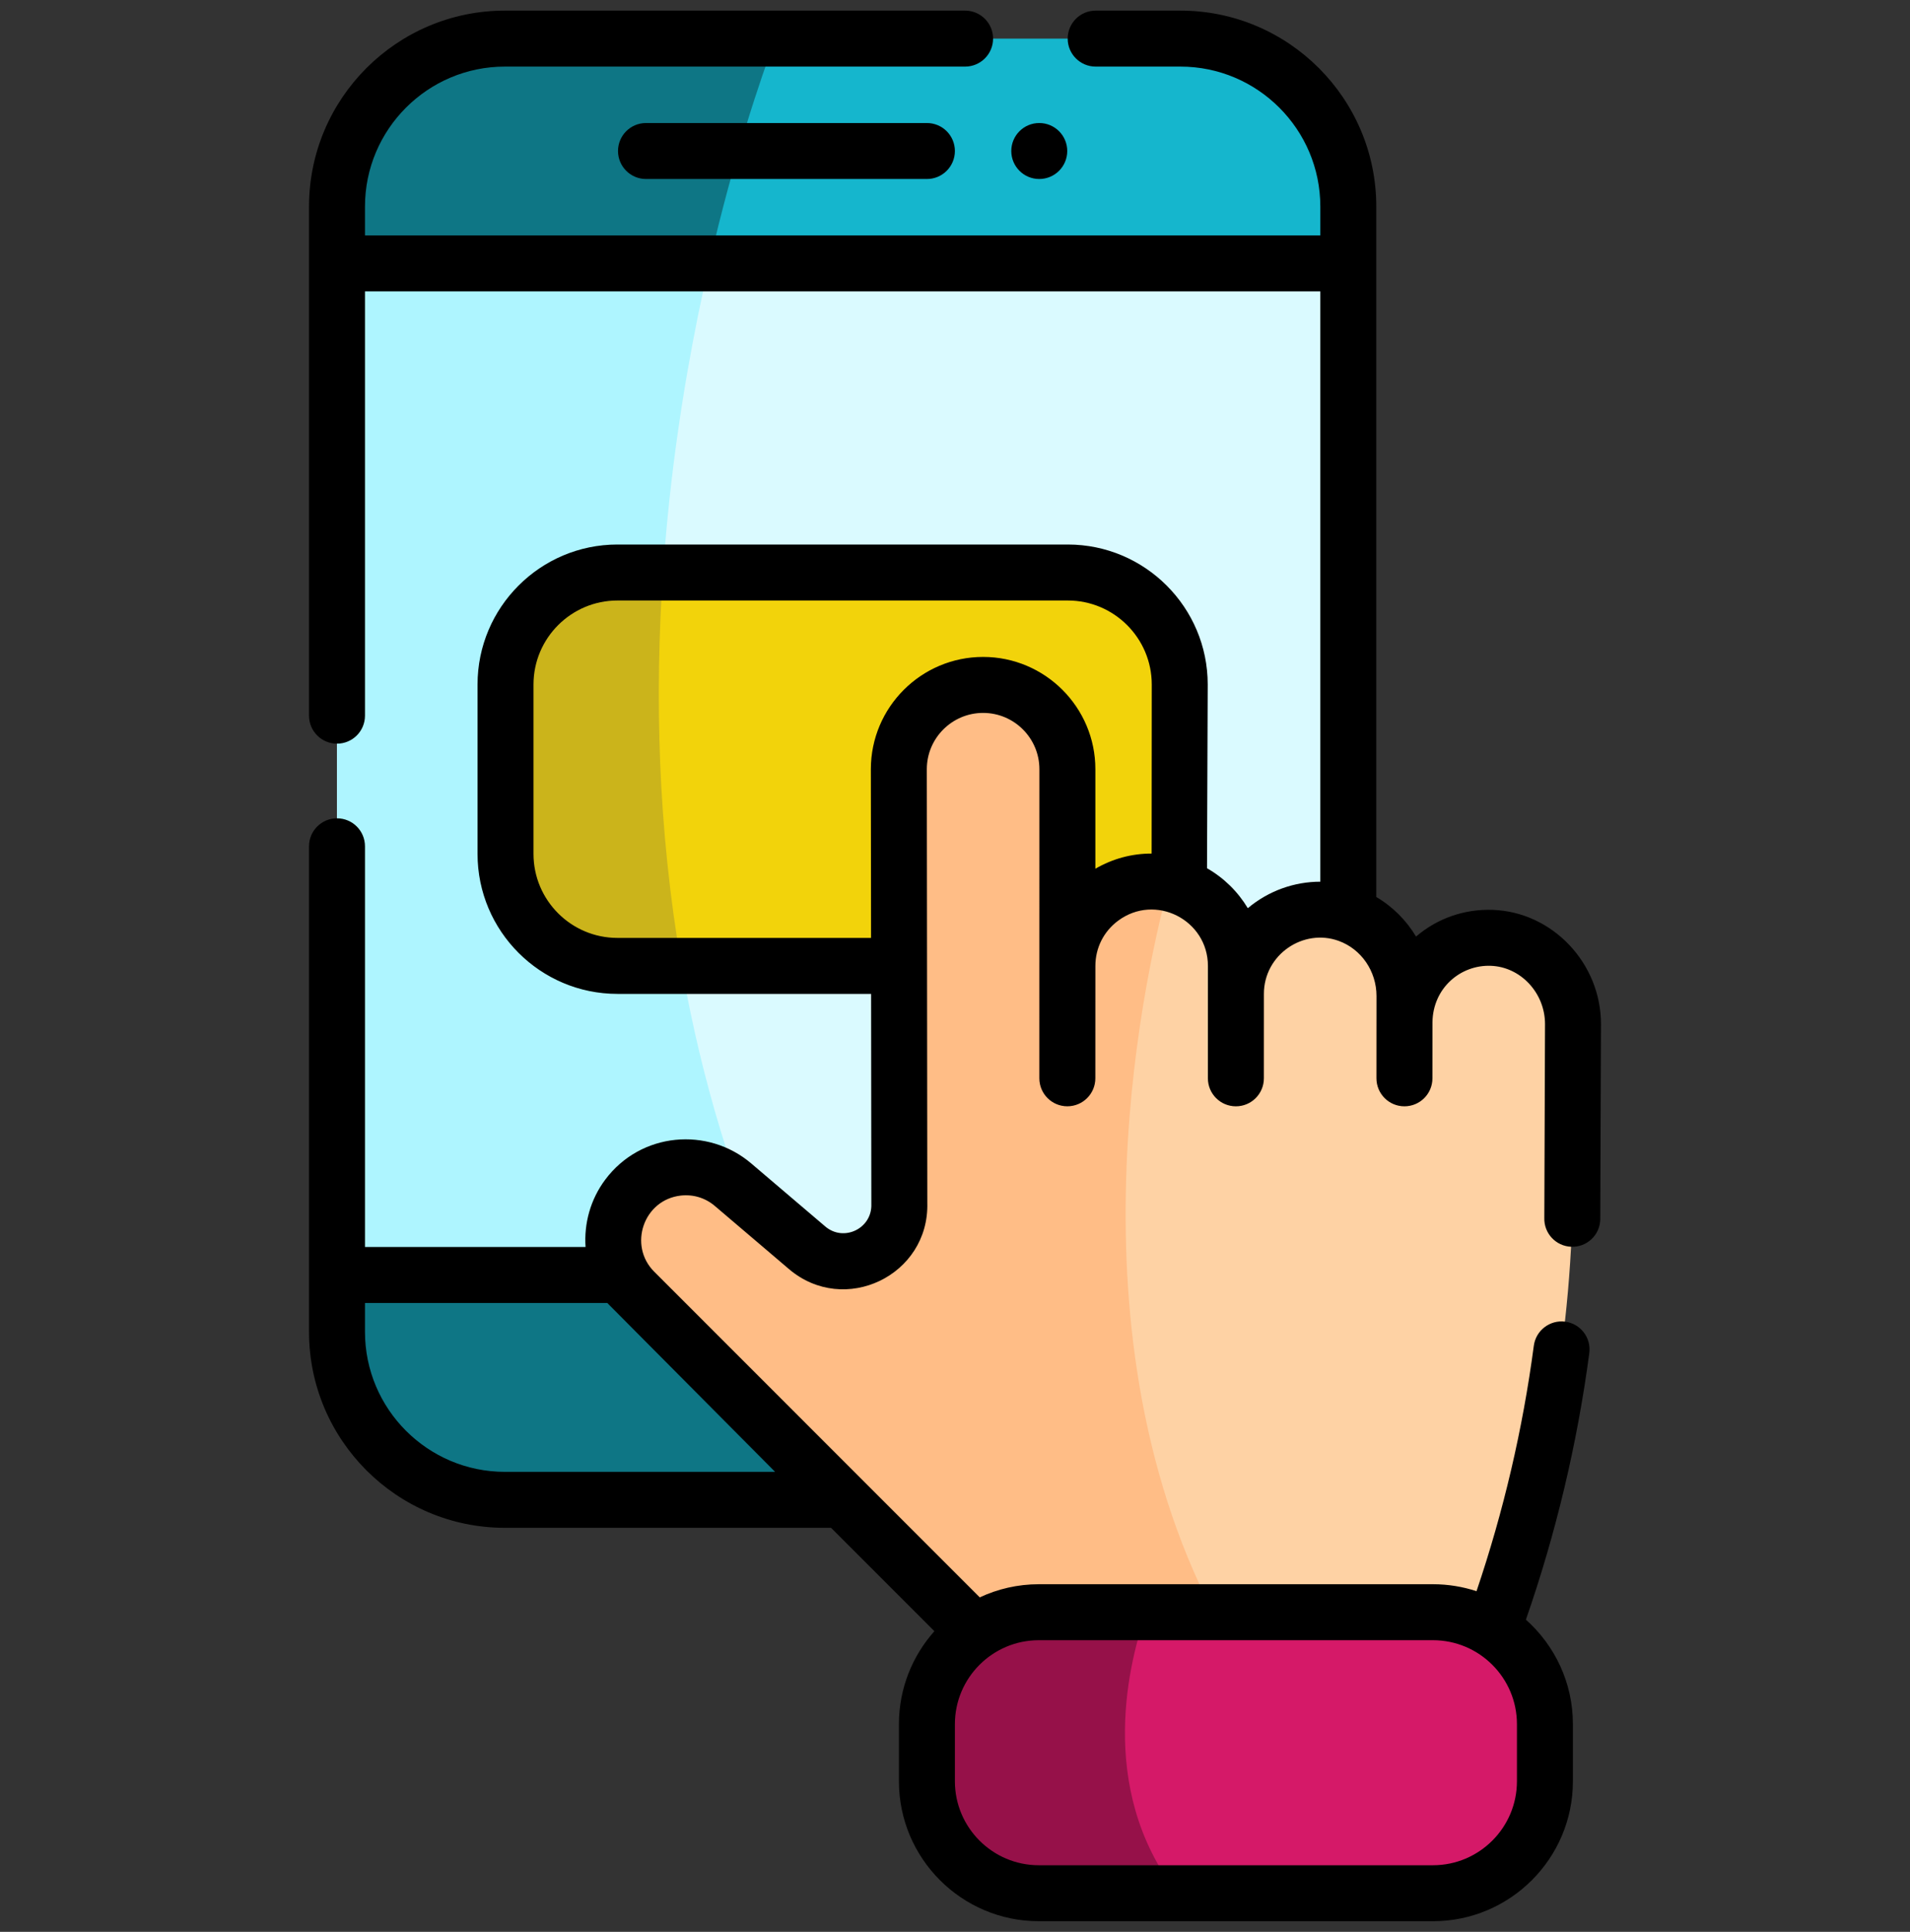 <svg width="90" height="91" viewBox="0 0 90 91" fill="none" xmlns="http://www.w3.org/2000/svg">
<rect x="0" y="0" width="90" height="91" fill="#333333" stroke="none"/>
<g id="Notification" clip-path="url(#clip0_934_512)">
<g id="Group">
<g id="Group_2">
<path id="Vector" d="M63.532 12.407V60.06L39.706 62.697L37.579 62.461L15.879 60.06V12.407L34.01 9.999L39.706 9.243L63.532 12.407Z" fill="#DAFAFF"/>
<path id="Vector_2" d="M37.579 62.461L15.879 60.06V12.407L34.01 9.999C30.96 21.848 27.964 42.931 37.579 62.461Z" fill="#AEF5FF"/>
<path id="Vector_3" d="M63.532 60.06V62.739C63.532 67.108 59.99 70.65 55.621 70.65H23.791C19.42 70.65 15.879 67.108 15.879 62.739V60.06H63.532Z" fill="#15B6CD"/>
<path id="Vector_4" d="M42.471 70.65H23.791C19.42 70.65 15.879 67.108 15.879 62.739V60.06H36.464C38.036 63.65 40.012 67.201 42.471 70.65Z" fill="#0E7685"/>
<path id="Vector_5" d="M63.532 9.73V12.407H15.879V9.73C15.879 5.361 19.42 1.819 23.791 1.819H55.621C59.99 1.819 63.532 5.361 63.532 9.73Z" fill="#15B6CD"/>
<path id="Vector_6" d="M36.541 1.819C35.849 3.68 34.572 7.413 33.424 12.407H15.879V9.73C15.879 5.361 19.42 1.819 23.791 1.819H36.541Z" fill="#0E7685"/>
<path id="Vector_7" d="M55.589 32.243V40.226C55.589 43.139 53.228 45.5 50.315 45.5H29.094C26.183 45.5 23.82 43.139 23.82 40.226V32.243C23.82 29.33 26.183 26.969 29.094 26.969H50.315C53.228 26.969 55.589 29.33 55.589 32.243Z" fill="#F2D30B"/>
<path id="Vector_8" d="M32.116 45.5H29.094C26.183 45.5 23.82 43.139 23.82 40.226V32.243C23.82 29.33 26.183 26.969 29.094 26.969H31.241C30.849 32.714 30.988 39.022 32.116 45.5Z" fill="#CBB41B"/>
<path id="Vector_9" d="M74.121 48.239V55.37C74.121 62.66 72.844 70.081 70.151 77.269H46.325L29.894 60.837C28.688 59.631 28.553 57.722 29.576 56.358C30.251 55.456 31.281 54.986 32.32 54.986C33.103 54.986 33.892 55.254 34.539 55.804L38.032 58.778C39.776 60.262 42.452 58.972 42.376 56.683C42.157 50.06 42.643 43.594 42.353 36.233C42.353 34.041 44.131 32.264 46.325 32.264C48.513 32.264 50.296 34.038 50.296 36.233V45.5C50.296 45.045 50.373 44.607 50.514 44.201C51.052 42.645 52.529 41.529 54.266 41.529C54.549 41.529 54.825 41.559 55.09 41.615C56.889 41.993 58.237 43.589 58.237 45.5V46.824C58.237 46.368 58.314 45.931 58.455 45.525C59.007 43.927 60.551 42.791 62.351 42.854C64.475 42.928 66.134 44.714 66.178 46.829C66.18 46.857 66.18 46.887 66.18 46.917V48.148C66.18 47.692 66.257 47.255 66.398 46.848C66.95 45.25 68.493 44.115 70.293 44.178C72.445 44.254 74.121 46.087 74.121 48.239Z" fill="#FED2A4"/>
<path id="Vector_10" d="M57.884 77.269H46.325L29.894 60.837C28.688 59.631 28.553 57.722 29.576 56.358C30.251 55.456 31.281 54.986 32.32 54.986C33.103 54.986 33.892 55.254 34.539 55.804L38.032 58.778C39.776 60.262 42.452 58.972 42.376 56.683C42.157 50.06 42.643 43.594 42.353 36.233C42.353 34.041 44.131 32.264 46.325 32.264C48.513 32.264 50.296 34.038 50.296 36.233V45.5C50.296 45.045 50.373 44.607 50.514 44.201C51.052 42.645 52.529 41.529 54.266 41.529C54.549 41.529 54.825 41.559 55.09 41.615C53.758 46.579 50.046 63.718 57.884 77.269Z" fill="#FFBD86"/>
<path id="Vector_11" d="M51.615 45.5L51.613 50.795C51.613 51.159 51.465 51.488 51.226 51.727C50.987 51.964 50.658 52.112 50.294 52.112C49.565 52.112 48.976 51.521 48.976 50.793L48.978 45.498C48.978 44.77 49.568 44.181 50.296 44.181V45.5C50.296 45.045 50.373 44.607 50.514 44.201C51.138 44.303 51.615 44.846 51.615 45.5Z" fill="#F8A77B"/>
<path id="Vector_12" d="M59.556 46.824L59.554 50.795C59.554 51.159 59.406 51.488 59.169 51.727C58.93 51.966 58.599 52.114 58.235 52.114C57.507 52.114 56.917 51.523 56.917 50.795L56.919 46.824C56.919 46.096 57.509 45.505 58.237 45.505V46.824C58.237 46.369 58.314 45.931 58.455 45.525C59.079 45.627 59.556 46.17 59.556 46.824Z" fill="#FFBD86"/>
<path id="Vector_13" d="M67.498 48.148L67.496 50.795C67.496 51.159 67.349 51.488 67.11 51.727C66.872 51.966 66.542 52.114 66.178 52.114C65.45 52.114 64.859 51.523 64.859 50.793L64.861 48.148C64.861 47.42 65.45 46.831 66.178 46.829C66.18 46.857 66.18 46.887 66.18 46.917V48.148C66.18 47.692 66.257 47.255 66.398 46.848C67.022 46.95 67.498 47.494 67.498 48.148Z" fill="#FFBD86"/>
<path id="Vector_14" d="M72.797 81.219V83.907C72.797 86.82 70.436 89.181 67.523 89.181H48.951C46.038 89.181 43.677 86.82 43.677 83.907V81.219C43.677 78.306 46.038 75.945 48.951 75.945H67.523C70.436 75.945 72.797 78.306 72.797 81.219Z" fill="#D51968"/>
<path id="Vector_15" d="M55.472 89.181H48.951C46.038 89.181 43.677 86.82 43.677 83.907V81.219C43.677 78.306 46.038 75.945 48.951 75.945H54.018C53.25 78.092 51.611 84.18 55.472 89.181Z" fill="#961149"/>
</g>
<g id="Group_3">
<path id="Vector_16" d="M30.44 5.795C29.711 5.795 29.121 6.385 29.121 7.113C29.121 7.841 29.711 8.432 30.44 8.432H43.676C44.405 8.432 44.995 7.841 44.995 7.113C44.995 6.385 44.405 5.795 43.676 5.795H30.44Z" fill="black"/>
<path id="Vector_17" d="M48.97 8.432C49.699 8.432 50.289 7.842 50.289 7.114C50.289 6.385 49.699 5.795 48.97 5.795C48.242 5.795 47.652 6.385 47.652 7.114C47.652 7.842 48.242 8.432 48.97 8.432Z" fill="black"/>
<path id="Vector_18" d="M70.34 42.86C69.002 42.813 67.731 43.257 66.724 44.117C66.267 43.354 65.625 42.709 64.851 42.254V9.73C64.851 4.64 60.71 0.5 55.621 0.5H51.629C50.9 0.5 50.31 1.09 50.31 1.819C50.31 2.547 50.9 3.137 51.629 3.137H55.621C59.256 3.137 62.214 6.094 62.214 9.73V11.089H17.198V9.73C17.198 6.094 20.155 3.137 23.79 3.137H45.475C46.204 3.137 46.794 2.547 46.794 1.819C46.794 1.09 46.204 0.5 45.475 0.5H23.79C18.701 0.5 14.561 4.64 14.561 9.73V33.712C14.561 34.441 15.151 35.031 15.879 35.031C16.608 35.031 17.198 34.441 17.198 33.712V13.726H62.214V41.533C60.999 41.533 59.787 41.952 58.797 42.781C58.331 42.005 57.671 41.353 56.875 40.899L56.908 32.243C56.908 28.608 53.95 25.65 50.315 25.65H29.094C25.459 25.65 22.502 28.608 22.502 32.243V40.226C22.502 43.861 25.459 46.818 29.094 46.818H41.047L41.058 56.726C41.096 57.87 39.759 58.517 38.887 57.774L35.393 54.8C33.361 53.071 30.199 53.322 28.52 55.567C27.819 56.504 27.515 57.636 27.592 58.741H17.198V39.865C17.198 39.137 16.608 38.547 15.879 38.547C15.151 38.547 14.561 39.137 14.561 39.865V62.739C14.561 67.828 18.701 71.969 23.79 71.969H39.16L44.029 76.838C42.99 78.004 42.358 79.538 42.358 81.219V83.907C42.358 87.543 45.315 90.5 48.95 90.5H67.523C71.158 90.5 74.116 87.543 74.116 83.907V81.219C74.116 79.263 73.259 77.504 71.901 76.296C73.317 72.228 74.322 68.006 74.888 63.738C74.984 63.017 74.476 62.354 73.754 62.258C73.035 62.162 72.369 62.67 72.274 63.392C71.754 67.318 70.845 71.202 69.574 74.954C68.928 74.742 68.239 74.626 67.523 74.626H48.95C47.956 74.626 47.012 74.849 46.166 75.245L30.827 59.905C29.591 58.669 30.322 56.516 32.079 56.318C32.667 56.253 33.236 56.426 33.684 56.808L37.178 59.782C39.787 62.002 43.788 60.084 43.695 56.662L43.672 36.233C43.672 34.772 44.862 33.582 46.325 33.582C47.787 33.582 48.977 34.772 48.977 36.233L48.975 50.794C48.975 51.522 49.565 52.112 50.293 52.112C51.02 52.112 51.612 51.524 51.612 50.794L51.614 45.51C51.614 44.644 52.011 43.876 52.678 43.377C54.434 42.062 56.918 43.332 56.918 45.5L56.917 50.794C56.917 51.523 57.507 52.113 58.236 52.113C58.963 52.113 59.554 51.524 59.554 50.795L59.555 46.824C59.555 44.953 61.426 43.717 63.082 44.322C64.146 44.708 64.861 45.751 64.861 46.917L64.859 50.794C64.859 51.522 65.449 52.113 66.177 52.113C66.905 52.113 67.496 51.525 67.496 50.795L67.498 48.158C67.518 46.536 68.827 45.443 70.247 45.495C71.656 45.545 72.802 46.776 72.802 48.239L72.769 57.368C72.745 58.096 73.315 58.705 74.043 58.73C74.774 58.755 75.38 58.184 75.405 57.456L75.439 48.239C75.439 45.372 73.152 42.959 70.34 42.86ZM67.523 77.263C69.704 77.263 71.479 79.037 71.479 81.219V83.907C71.479 86.088 69.704 87.863 67.523 87.863H48.95C46.769 87.863 44.995 86.088 44.995 83.907V81.219C44.995 79.037 46.769 77.263 48.95 77.263H67.523ZM36.523 69.332H23.791C20.155 69.332 17.198 66.374 17.198 62.739V61.378H28.616L36.523 69.332ZM51.614 40.923V36.233C51.614 33.318 49.242 30.945 46.325 30.945C43.408 30.945 41.035 33.318 41.035 36.235L41.044 44.181H29.095C26.913 44.181 25.139 42.407 25.139 40.226V32.243C25.139 30.062 26.913 28.287 29.095 28.287H50.316C52.496 28.287 54.271 30.062 54.271 32.243L54.265 40.208C53.339 40.205 52.429 40.448 51.614 40.923Z" fill="black"/>
</g>
</g>
</g>
<defs>
<clipPath id="clip0_934_512">
<rect width="90" height="90" fill="white" transform="translate(0 0.5)"/>
</clipPath>
</defs>
</svg>
